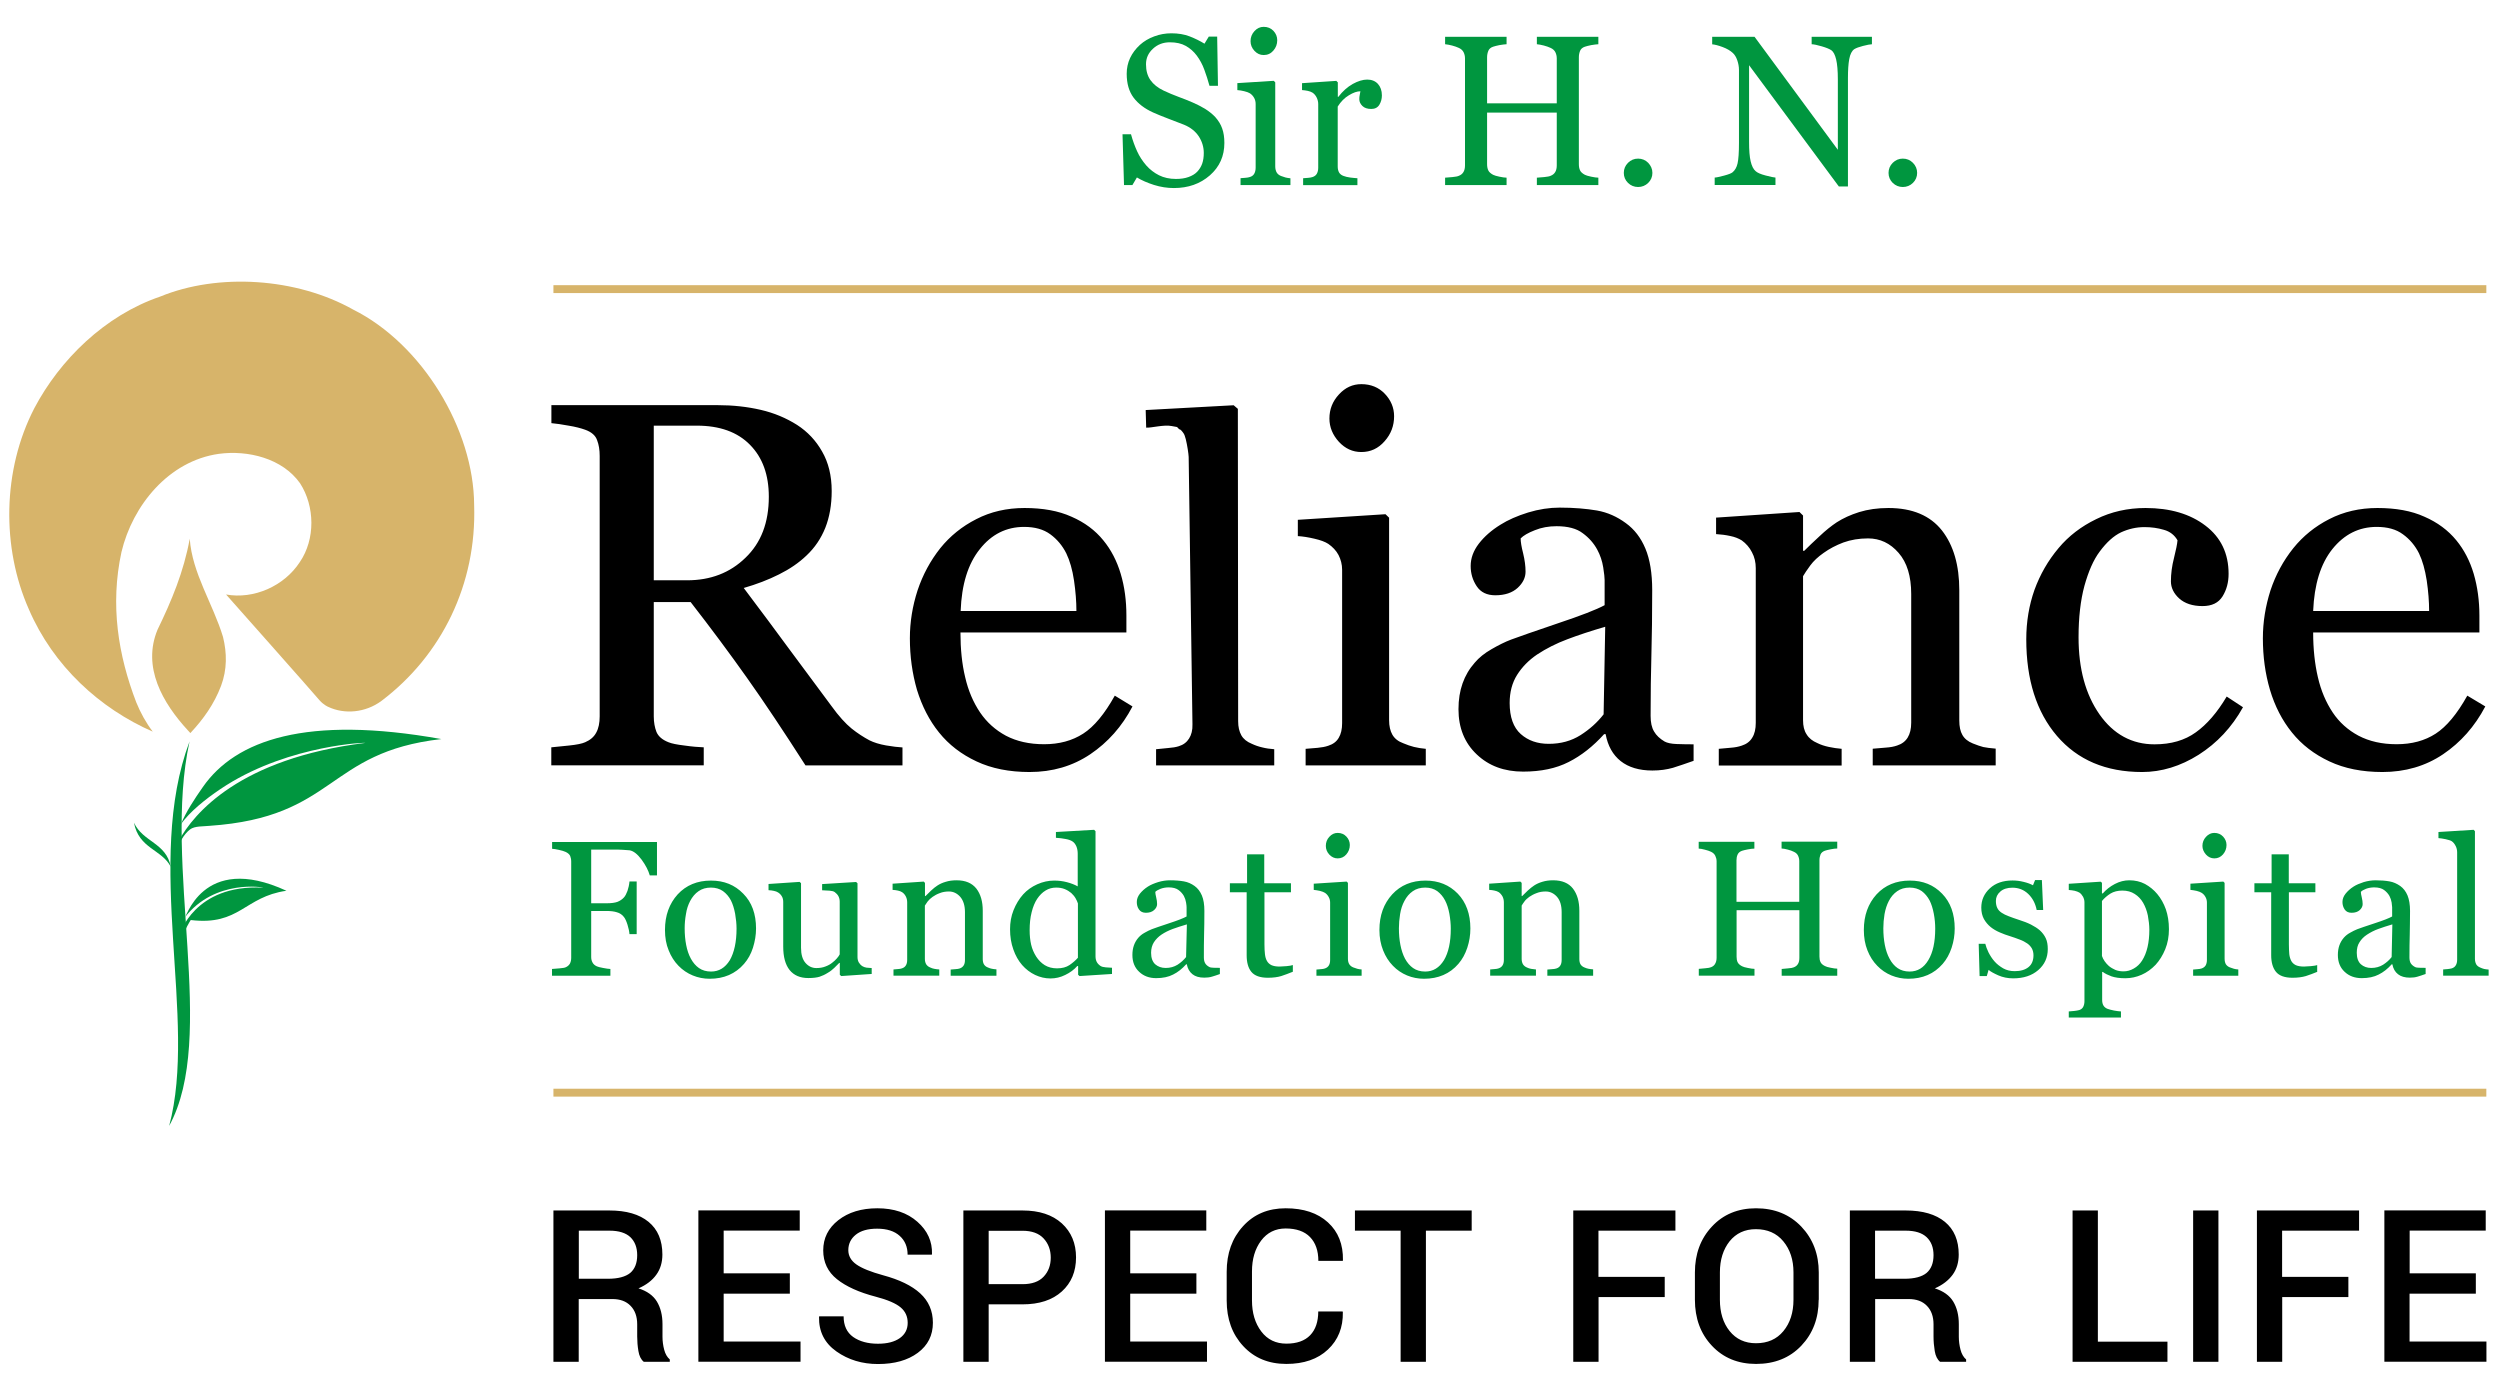 <svg width="197" height="109" viewBox="0 0 197 109" fill="none" xmlns="http://www.w3.org/2000/svg">
<g id="RF-logo-svg">
<g id="Group">
<g id="Group_2">
<path id="Vector" fill-rule="evenodd" clip-rule="evenodd" d="M13.455 68.302C13.101 66.404 11.266 66.364 10.557 64.828C10.935 66.876 12.754 66.931 13.455 68.302Z" fill="#00963F"/>
<path id="Vector_2" fill-rule="evenodd" clip-rule="evenodd" d="M14.157 73.642C14.157 73.642 15.291 69.664 20.726 69.947C20.9 69.939 16.922 69.207 14.543 72.318C14.606 72.594 15.874 67.096 22.57 70.192C19.245 70.664 18.899 72.964 15.031 72.499C15.031 72.499 14.464 73.342 14.385 74.051L14.157 73.642Z" fill="#00963F"/>
<path id="Vector_3" fill-rule="evenodd" clip-rule="evenodd" d="M14.085 66.257C15.275 64.099 18.867 59.774 28.76 58.545C29.099 58.482 22.931 58.663 17.819 61.885C16.63 62.641 15.353 63.61 14.542 64.579C14.44 64.705 14.337 64.831 14.243 64.973C14.652 63.981 15.322 62.964 15.984 62.019C18.559 58.317 24.152 56.332 34.779 58.238C25.665 59.278 26.523 64.39 16.503 65.076C16.015 65.131 15.345 65.076 14.975 65.359C14.526 65.698 14.006 66.486 13.88 67.352L14.085 66.257Z" fill="#00963F"/>
<path id="Vector_4" fill-rule="evenodd" clip-rule="evenodd" d="M13.33 88.72C15.59 80.323 11.352 67.972 14.937 58.425C12.794 68.208 17.166 81.71 13.33 88.72Z" fill="#00963F"/>
</g>
<path id="Vector_5" fill-rule="evenodd" clip-rule="evenodd" d="M30.053 55.236C28.792 56.165 27.146 56.307 25.862 55.7C25.862 55.7 25.515 55.559 25.184 55.188C24.909 54.842 17.835 46.87 17.835 46.87L17.811 46.846C19.993 47.24 22.388 46.193 23.625 44.294C24.861 42.482 24.814 39.899 23.648 38.087C22.254 36.11 19.529 35.456 17.244 35.763C13.29 36.322 10.446 39.828 9.572 43.499C8.666 47.681 9.312 51.628 10.738 55.346C11.061 56.141 11.502 56.953 12.037 57.654C7.878 55.834 4.2 52.494 2.27 48.004C0.127 43.168 0.174 37.055 2.711 32.156C4.712 28.367 8.249 24.861 12.62 23.372C17.197 21.49 23.365 21.884 27.831 24.396C33.243 27.098 37.339 33.81 37.363 39.804C37.567 46.011 34.818 51.636 30.053 55.236Z" fill="#D7B46A"/>
<path id="Vector_6" fill-rule="evenodd" clip-rule="evenodd" d="M14.834 57.585C12.809 55.395 11.187 52.567 12.416 49.614C13.511 47.361 14.479 45.06 14.952 42.453C15.141 45.171 16.788 47.589 17.575 50.196C17.882 51.449 17.906 52.749 17.418 54.048C16.882 55.466 16.023 56.679 14.999 57.766L14.834 57.585Z" fill="#D7B46A"/>
<g id="Group_3">
<path id="Vector_7" fill-rule="evenodd" clip-rule="evenodd" d="M71.115 60.315H63.474C61.773 57.66 60.244 55.36 58.874 53.43C57.503 51.493 56.022 49.5 54.423 47.444H51.517V56.447C51.517 56.92 51.595 57.33 51.729 57.676C51.879 58.031 52.194 58.298 52.674 58.487C52.919 58.59 53.336 58.676 53.935 58.747C54.533 58.834 55.038 58.873 55.455 58.889V60.307H43.442V58.889C43.765 58.858 44.222 58.81 44.844 58.747C45.451 58.684 45.868 58.598 46.113 58.487C46.514 58.314 46.806 58.07 46.987 57.723C47.168 57.393 47.255 56.967 47.255 56.447V35.927C47.255 35.455 47.192 35.045 47.05 34.683C46.924 34.32 46.617 34.045 46.113 33.864C45.782 33.745 45.341 33.627 44.805 33.541C44.27 33.438 43.828 33.383 43.45 33.344V31.926H56.558C57.763 31.926 58.889 32.052 59.945 32.296C61.001 32.54 61.954 32.942 62.812 33.485C63.639 34.021 64.293 34.714 64.782 35.581C65.278 36.439 65.538 37.479 65.538 38.692C65.538 39.787 65.365 40.756 65.034 41.591C64.695 42.434 64.207 43.158 63.553 43.773C62.954 44.348 62.229 44.844 61.387 45.262C60.544 45.687 59.614 46.042 58.606 46.333C60.008 48.192 61.166 49.752 62.096 51.02C63.025 52.28 64.167 53.816 65.514 55.628C66.097 56.439 66.633 57.022 67.105 57.408C67.578 57.786 68.058 58.094 68.515 58.338C68.862 58.511 69.295 58.645 69.823 58.74C70.343 58.826 70.768 58.881 71.115 58.897V60.315ZM60.583 39.141C60.583 37.424 60.095 36.061 59.102 35.053C58.117 34.045 56.715 33.541 54.911 33.541H51.517V45.727H54.147C55.983 45.727 57.519 45.144 58.74 43.954C59.977 42.773 60.583 41.173 60.583 39.141ZM89.24 55.667C88.413 57.251 87.302 58.495 85.916 59.433C84.522 60.37 82.931 60.835 81.127 60.835C79.535 60.835 78.141 60.559 76.952 60C75.754 59.441 74.77 58.684 73.998 57.723C73.226 56.77 72.651 55.636 72.257 54.36C71.887 53.076 71.698 51.729 71.698 50.295C71.698 49.019 71.903 47.759 72.304 46.522C72.714 45.293 73.313 44.183 74.1 43.19C74.864 42.245 75.802 41.481 76.936 40.906C78.062 40.323 79.331 40.031 80.733 40.031C82.174 40.031 83.411 40.252 84.435 40.717C85.467 41.166 86.302 41.788 86.94 42.576C87.555 43.324 88.011 44.206 88.311 45.215C88.618 46.239 88.76 47.333 88.76 48.515V49.838H75.684C75.684 51.138 75.802 52.312 76.054 53.359C76.298 54.423 76.692 55.344 77.235 56.148C77.755 56.912 78.433 57.526 79.268 57.975C80.111 58.417 81.111 58.645 82.277 58.645C83.466 58.645 84.49 58.369 85.357 57.81C86.215 57.259 87.043 56.258 87.846 54.817L89.24 55.667ZM84.821 48.153C84.821 47.404 84.758 46.601 84.632 45.742C84.506 44.892 84.301 44.183 84.025 43.608C83.718 42.993 83.293 42.489 82.765 42.103C82.23 41.709 81.536 41.52 80.701 41.52C79.299 41.52 78.133 42.103 77.212 43.269C76.274 44.435 75.778 46.057 75.699 48.145H84.821V48.153ZM100.402 60.315H91.099V59.039C91.399 59.015 91.714 58.976 92.052 58.944C92.391 58.921 92.667 58.873 92.887 58.803C93.25 58.692 93.517 58.487 93.699 58.196C93.88 57.913 93.982 57.534 93.966 57.07L93.667 36.006C93.659 35.77 93.557 35.084 93.439 34.604C93.384 34.391 93.321 34.218 93.265 34.147C93.202 34.076 93.179 34.005 93.1 33.934C92.761 33.627 93.179 34.045 92.864 33.769C92.659 33.588 92.95 33.698 92.328 33.572C91.722 33.446 90.698 33.73 90.319 33.698L90.28 32.312L97.212 31.934L97.543 32.217L97.566 56.833C97.566 57.282 97.653 57.645 97.818 57.944C97.984 58.235 98.26 58.456 98.63 58.606C98.913 58.74 99.189 58.834 99.473 58.897C99.748 58.968 100.071 59.015 100.41 59.039V60.315H100.402ZM112.352 60.315H102.883V59.007C103.191 58.976 103.498 58.96 103.829 58.929C104.152 58.897 104.427 58.85 104.672 58.763C105.042 58.645 105.318 58.44 105.491 58.141C105.672 57.842 105.759 57.456 105.759 56.983V44.899C105.759 44.474 105.656 44.088 105.475 43.734C105.286 43.379 105.01 43.096 104.672 42.859C104.42 42.694 104.057 42.56 103.577 42.45C103.104 42.339 102.671 42.268 102.269 42.245V40.961L109.177 40.52L109.461 40.795V56.747C109.461 57.211 109.548 57.597 109.721 57.897C109.894 58.196 110.178 58.425 110.572 58.566C110.863 58.692 111.147 58.787 111.422 58.858C111.706 58.929 112.013 58.976 112.352 59.007V60.315ZM109.855 32.8C109.855 33.548 109.611 34.202 109.106 34.769C108.61 35.337 108.004 35.62 107.271 35.62C106.594 35.62 106.003 35.352 105.507 34.817C105.018 34.281 104.758 33.666 104.758 32.981C104.758 32.249 105.01 31.619 105.507 31.083C106.003 30.539 106.594 30.271 107.271 30.271C108.019 30.271 108.642 30.524 109.122 31.028C109.603 31.532 109.855 32.123 109.855 32.8ZM133.478 59.945C132.84 60.173 132.297 60.354 131.824 60.504C131.344 60.638 130.816 60.717 130.209 60.717C129.162 60.717 128.335 60.465 127.712 59.976C127.09 59.48 126.696 58.779 126.523 57.849H126.405C125.538 58.81 124.609 59.543 123.608 60.047C122.624 60.551 121.426 60.803 120.024 60.803C118.535 60.803 117.322 60.354 116.369 59.449C115.408 58.543 114.928 57.353 114.928 55.888C114.928 55.124 115.038 54.447 115.251 53.848C115.463 53.249 115.778 52.706 116.212 52.217C116.542 51.823 116.984 51.469 117.535 51.154C118.079 50.839 118.598 50.579 119.079 50.398C119.685 50.169 120.899 49.752 122.726 49.129C124.569 48.515 125.806 48.035 126.444 47.688V45.703C126.444 45.537 126.413 45.199 126.334 44.71C126.255 44.214 126.097 43.741 125.861 43.308C125.593 42.812 125.215 42.379 124.719 42.016C124.238 41.646 123.545 41.465 122.655 41.465C122.041 41.465 121.466 41.567 120.946 41.78C120.418 41.985 120.04 42.205 119.827 42.426C119.827 42.694 119.89 43.088 120.024 43.608C120.15 44.127 120.213 44.6 120.213 45.049C120.213 45.514 120.008 45.939 119.591 46.325C119.166 46.711 118.583 46.908 117.826 46.908C117.173 46.908 116.676 46.672 116.361 46.191C116.046 45.719 115.889 45.191 115.889 44.6C115.889 43.986 116.101 43.403 116.535 42.836C116.968 42.276 117.535 41.78 118.236 41.347C118.835 40.969 119.552 40.654 120.41 40.386C121.261 40.126 122.096 40 122.907 40C124.026 40 125.01 40.086 125.845 40.228C126.68 40.378 127.429 40.717 128.114 41.221C128.791 41.709 129.303 42.379 129.658 43.229C130.012 44.072 130.194 45.175 130.194 46.498C130.194 48.413 130.17 50.09 130.131 51.571C130.091 53.052 130.068 54.659 130.068 56.408C130.068 56.928 130.154 57.337 130.343 57.645C130.517 57.952 130.8 58.212 131.17 58.432C131.375 58.543 131.69 58.614 132.116 58.629C132.557 58.645 132.998 58.653 133.455 58.653V59.945H133.478ZM126.491 49.389C125.357 49.72 124.357 50.051 123.506 50.374C122.647 50.697 121.86 51.091 121.119 51.579C120.457 52.028 119.93 52.572 119.544 53.186C119.158 53.801 118.961 54.541 118.961 55.392C118.961 56.502 119.252 57.322 119.835 57.842C120.418 58.361 121.151 58.614 122.041 58.614C122.994 58.614 123.821 58.385 124.546 57.928C125.262 57.471 125.869 56.928 126.365 56.29L126.491 49.389ZM157.244 60.315H147.571V58.999C147.878 58.968 148.217 58.937 148.587 58.913C148.957 58.889 149.248 58.834 149.493 58.747C149.863 58.629 150.146 58.417 150.328 58.117C150.509 57.818 150.603 57.432 150.603 56.951V46.806C150.603 45.404 150.272 44.324 149.611 43.568C148.949 42.804 148.146 42.426 147.2 42.426C146.491 42.426 145.846 42.536 145.255 42.749C144.672 42.969 144.152 43.245 143.703 43.568C143.262 43.875 142.907 44.206 142.647 44.561C142.387 44.915 142.198 45.199 142.08 45.404V56.755C142.08 57.203 142.167 57.582 142.364 57.873C142.545 58.172 142.829 58.393 143.199 58.55C143.482 58.692 143.782 58.787 144.113 58.858C144.436 58.929 144.774 58.976 145.121 59.007V60.323H135.44V59.007C135.755 58.976 136.07 58.944 136.393 58.921C136.724 58.897 136.999 58.842 137.252 58.755C137.622 58.637 137.905 58.425 138.079 58.125C138.268 57.826 138.354 57.44 138.354 56.959V44.773C138.354 44.316 138.26 43.899 138.055 43.521C137.866 43.143 137.59 42.828 137.252 42.584C136.999 42.426 136.7 42.308 136.346 42.237C135.991 42.158 135.621 42.111 135.227 42.087V40.788L141.797 40.346L142.08 40.622V43.403H142.175C142.498 43.08 142.899 42.694 143.38 42.253C143.853 41.804 144.309 41.441 144.735 41.158C145.239 40.835 145.822 40.567 146.499 40.354C147.185 40.142 147.949 40.031 148.807 40.031C150.698 40.031 152.1 40.63 153.022 41.796C153.943 42.977 154.392 44.545 154.392 46.514V56.778C154.392 57.251 154.471 57.629 154.636 57.913C154.794 58.196 155.062 58.425 155.456 58.582C155.779 58.716 156.054 58.803 156.283 58.866C156.519 58.913 156.842 58.96 157.26 58.992V60.315H157.244ZM168.8 60.835C165.94 60.835 163.711 59.882 162.088 57.991C160.473 56.101 159.67 53.564 159.67 50.374C159.67 48.988 159.891 47.688 160.316 46.483C160.757 45.27 161.387 44.175 162.214 43.19C163.002 42.245 163.994 41.481 165.184 40.906C166.366 40.323 167.665 40.031 169.067 40.031C171.005 40.031 172.581 40.496 173.794 41.425C175.007 42.347 175.613 43.615 175.613 45.215C175.613 45.892 175.456 46.475 175.141 46.987C174.818 47.507 174.298 47.759 173.557 47.759C172.77 47.759 172.163 47.554 171.722 47.16C171.289 46.766 171.068 46.309 171.068 45.813C171.068 45.215 171.147 44.6 171.312 43.962C171.47 43.332 171.564 42.867 171.588 42.576C171.352 42.166 170.997 41.882 170.509 41.748C170.036 41.607 169.532 41.536 168.981 41.536C168.343 41.536 167.728 41.678 167.145 41.945C166.562 42.221 166.003 42.725 165.46 43.458C164.956 44.127 164.57 45.033 164.254 46.16C163.947 47.294 163.79 48.649 163.79 50.217C163.79 52.706 164.341 54.722 165.444 56.298C166.547 57.865 167.996 58.653 169.776 58.653C171.076 58.653 172.163 58.338 173.03 57.708C173.904 57.085 174.715 56.148 175.464 54.888L176.748 55.73C175.865 57.314 174.707 58.55 173.258 59.472C171.824 60.378 170.328 60.835 168.8 60.835ZM195.842 55.667C195.007 57.251 193.904 58.495 192.518 59.433C191.131 60.37 189.524 60.835 187.736 60.835C186.137 60.835 184.751 60.559 183.561 60C182.364 59.441 181.379 58.684 180.607 57.723C179.835 56.77 179.253 55.636 178.874 54.36C178.496 53.076 178.315 51.729 178.315 50.295C178.315 49.019 178.52 47.759 178.914 46.522C179.323 45.293 179.922 44.183 180.718 43.19C181.482 42.245 182.419 41.481 183.546 40.906C184.68 40.323 185.94 40.031 187.342 40.031C188.784 40.031 190.021 40.252 191.045 40.717C192.077 41.166 192.912 41.788 193.558 42.576C194.172 43.324 194.629 44.206 194.928 45.215C195.227 46.239 195.377 47.333 195.377 48.515V49.838H182.277C182.277 51.138 182.403 52.312 182.648 53.359C182.892 54.423 183.286 55.344 183.821 56.148C184.333 56.912 185.011 57.526 185.854 57.975C186.697 58.417 187.697 58.645 188.855 58.645C190.044 58.645 191.076 58.369 191.935 57.81C192.786 57.259 193.621 56.258 194.424 54.817L195.842 55.667ZM191.415 48.153C191.415 47.404 191.352 46.601 191.226 45.742C191.092 44.892 190.895 44.183 190.619 43.608C190.312 42.993 189.887 42.489 189.351 42.103C188.823 41.709 188.13 41.52 187.287 41.52C185.885 41.52 184.727 42.103 183.79 43.269C182.86 44.435 182.364 46.057 182.277 48.145H191.415V48.153Z" fill="black"/>
<g id="Group_4">
<path id="Vector_8" fill-rule="evenodd" clip-rule="evenodd" d="M51.77 68.981H51.202C51.092 68.595 50.879 68.177 50.556 67.736C50.226 67.295 49.91 67.051 49.611 67.004C49.454 66.988 49.28 66.972 49.068 66.964C48.855 66.948 48.619 66.948 48.351 66.948H46.586V71.178H47.8C48.17 71.178 48.453 71.139 48.65 71.068C48.855 70.989 49.028 70.871 49.17 70.714C49.273 70.603 49.359 70.43 49.446 70.202C49.525 69.965 49.58 69.721 49.603 69.461H50.17V73.612H49.603C49.588 73.392 49.532 73.148 49.446 72.864C49.359 72.588 49.265 72.384 49.17 72.265C49.028 72.076 48.839 71.95 48.611 71.887C48.39 71.816 48.115 71.785 47.8 71.785H46.586V75.408C46.586 75.566 46.618 75.716 46.689 75.842C46.752 75.968 46.87 76.078 47.035 76.149C47.114 76.188 47.272 76.228 47.524 76.275C47.776 76.322 47.965 76.354 48.099 76.354V76.889H43.498V76.354C43.648 76.346 43.845 76.33 44.097 76.306C44.349 76.283 44.507 76.259 44.578 76.22C44.727 76.157 44.838 76.054 44.908 75.936C44.972 75.81 45.011 75.66 45.011 75.479V67.886C45.011 67.72 44.979 67.579 44.932 67.453C44.877 67.326 44.759 67.224 44.586 67.137C44.452 67.074 44.27 67.019 44.05 66.972C43.822 66.917 43.64 66.893 43.506 66.885V66.35H51.77V68.981ZM59.576 73.163C59.576 73.683 59.489 74.18 59.332 74.684C59.174 75.18 58.938 75.597 58.631 75.952C58.292 76.346 57.89 76.637 57.441 76.834C56.984 77.031 56.48 77.126 55.921 77.126C55.456 77.126 55.007 77.039 54.59 76.866C54.164 76.692 53.794 76.44 53.463 76.102C53.14 75.771 52.88 75.369 52.691 74.888C52.494 74.416 52.4 73.88 52.4 73.282C52.4 72.139 52.739 71.21 53.4 70.477C54.07 69.753 54.944 69.39 56.023 69.39C57.055 69.39 57.898 69.729 58.568 70.422C59.245 71.1 59.576 72.021 59.576 73.163ZM58.04 73.179C58.04 72.809 58 72.415 57.929 72.005C57.851 71.588 57.74 71.241 57.599 70.958C57.441 70.651 57.228 70.406 56.968 70.217C56.709 70.036 56.386 69.942 56.023 69.942C55.637 69.942 55.314 70.036 55.047 70.225C54.771 70.414 54.558 70.674 54.385 70.997C54.227 71.296 54.109 71.643 54.054 72.029C53.983 72.415 53.952 72.785 53.952 73.148C53.952 73.62 53.991 74.061 54.07 74.463C54.148 74.865 54.267 75.227 54.44 75.542C54.613 75.857 54.826 76.109 55.078 76.283C55.338 76.464 55.653 76.558 56.031 76.558C56.653 76.558 57.142 76.259 57.512 75.66C57.851 75.062 58.04 74.235 58.04 73.179ZM68.69 76.748L66.287 76.913L66.177 76.811V75.881H66.13C66.011 76.007 65.878 76.141 65.736 76.275C65.586 76.417 65.421 76.551 65.224 76.661C65.003 76.803 64.79 76.897 64.578 76.968C64.373 77.031 64.074 77.07 63.696 77.07C63.05 77.07 62.561 76.858 62.223 76.44C61.884 76.015 61.718 75.4 61.718 74.589V71.084C61.718 70.911 61.687 70.761 61.616 70.643C61.545 70.517 61.451 70.414 61.317 70.328C61.23 70.272 61.112 70.225 60.986 70.202C60.852 70.17 60.71 70.154 60.56 70.147V69.658L63.01 69.493L63.121 69.595V74.684C63.121 75.212 63.239 75.613 63.475 75.881C63.711 76.149 63.995 76.283 64.326 76.283C64.602 76.283 64.838 76.243 65.05 76.157C65.263 76.078 65.444 75.976 65.586 75.857C65.72 75.755 65.838 75.645 65.941 75.527C66.043 75.408 66.122 75.306 66.169 75.204V71.052C66.169 70.887 66.13 70.745 66.067 70.619C65.996 70.493 65.901 70.391 65.775 70.296C65.689 70.233 65.555 70.202 65.373 70.186C65.2 70.178 65.003 70.162 64.783 70.154V69.666L67.461 69.501L67.571 69.603V75.408C67.571 75.574 67.603 75.716 67.674 75.842C67.745 75.96 67.839 76.062 67.965 76.141C68.052 76.196 68.162 76.228 68.28 76.251C68.406 76.267 68.54 76.275 68.69 76.283V76.748ZM78.52 76.889H74.913V76.401C75.023 76.393 75.149 76.377 75.291 76.369C75.425 76.362 75.543 76.346 75.629 76.314C75.763 76.267 75.866 76.188 75.937 76.078C76.008 75.968 76.039 75.818 76.039 75.637V71.879C76.039 71.36 75.913 70.958 75.669 70.674C75.425 70.398 75.125 70.249 74.779 70.249C74.519 70.249 74.275 70.288 74.062 70.375C73.841 70.454 73.652 70.556 73.487 70.674C73.322 70.792 73.195 70.911 73.093 71.044C72.999 71.171 72.928 71.281 72.88 71.36V75.566C72.88 75.731 72.92 75.873 72.983 75.984C73.054 76.094 73.156 76.18 73.298 76.236C73.4 76.291 73.518 76.322 73.637 76.346C73.755 76.369 73.881 76.385 74.015 76.393V76.882H70.407V76.393C70.525 76.385 70.643 76.369 70.761 76.362C70.887 76.354 70.99 76.338 71.076 76.306C71.218 76.259 71.321 76.18 71.384 76.07C71.455 75.96 71.486 75.81 71.486 75.637V71.115C71.486 70.95 71.455 70.792 71.384 70.651C71.313 70.509 71.218 70.391 71.084 70.304C70.998 70.249 70.88 70.202 70.754 70.178C70.627 70.147 70.486 70.131 70.336 70.123V69.635L72.786 69.469L72.888 69.571V70.611H72.928C73.046 70.493 73.195 70.351 73.369 70.178C73.542 70.013 73.715 69.879 73.873 69.776C74.054 69.658 74.275 69.556 74.527 69.485C74.779 69.406 75.062 69.367 75.377 69.367C76.079 69.367 76.591 69.587 76.937 70.02C77.276 70.462 77.441 71.037 77.441 71.769V75.574C77.441 75.747 77.473 75.889 77.536 75.991C77.599 76.094 77.693 76.18 77.843 76.236C77.961 76.291 78.071 76.322 78.158 76.338C78.245 76.354 78.363 76.377 78.52 76.385V76.889ZM87.634 76.748L85.066 76.913L84.956 76.811V76.133L84.893 76.117C84.641 76.409 84.318 76.645 83.94 76.826C83.562 77.015 83.176 77.102 82.774 77.102C82.357 77.102 81.955 77.007 81.569 76.826C81.175 76.637 80.836 76.377 80.545 76.046C80.253 75.708 80.017 75.298 79.852 74.818C79.678 74.337 79.592 73.802 79.592 73.226C79.592 72.699 79.678 72.195 79.867 71.722C80.056 71.249 80.308 70.832 80.624 70.477C80.923 70.147 81.293 69.879 81.734 69.682C82.175 69.485 82.617 69.39 83.073 69.39C83.412 69.39 83.751 69.43 84.074 69.516C84.405 69.603 84.688 69.713 84.924 69.847V67.279C84.924 67.074 84.893 66.877 84.822 66.704C84.751 66.539 84.657 66.405 84.531 66.318C84.397 66.224 84.208 66.153 83.971 66.113C83.735 66.066 83.483 66.035 83.207 66.019V65.562L86.216 65.389L86.327 65.499V75.369C86.327 75.542 86.366 75.692 86.429 75.81C86.492 75.928 86.594 76.031 86.721 76.117C86.815 76.18 86.957 76.212 87.138 76.228C87.311 76.243 87.477 76.251 87.626 76.259V76.748H87.634ZM84.94 75.471V71.194C84.901 71.068 84.838 70.926 84.751 70.777C84.665 70.627 84.546 70.493 84.412 70.367C84.271 70.249 84.097 70.139 83.9 70.06C83.704 69.981 83.483 69.942 83.223 69.942C82.924 69.942 82.648 70.013 82.396 70.17C82.144 70.32 81.923 70.54 81.726 70.832C81.545 71.108 81.396 71.462 81.293 71.887C81.183 72.313 81.136 72.785 81.136 73.305C81.136 73.723 81.175 74.093 81.254 74.439C81.333 74.778 81.466 75.085 81.656 75.385C81.837 75.66 82.049 75.881 82.325 76.054C82.601 76.22 82.916 76.306 83.294 76.306C83.696 76.306 84.019 76.22 84.279 76.046C84.539 75.865 84.759 75.676 84.94 75.471ZM96.126 76.755C95.89 76.842 95.685 76.905 95.504 76.96C95.33 77.015 95.126 77.039 94.897 77.039C94.503 77.039 94.196 76.952 93.968 76.771C93.739 76.59 93.582 76.322 93.519 75.984H93.471C93.156 76.338 92.81 76.614 92.439 76.795C92.077 76.984 91.628 77.078 91.108 77.078C90.565 77.078 90.116 76.913 89.761 76.574C89.407 76.243 89.233 75.802 89.233 75.251C89.233 74.967 89.273 74.723 89.352 74.495C89.43 74.274 89.548 74.069 89.706 73.888C89.832 73.746 89.99 73.612 90.194 73.502C90.399 73.384 90.588 73.29 90.769 73.219C90.99 73.132 91.447 72.982 92.124 72.754C92.802 72.533 93.266 72.352 93.503 72.218V71.493C93.503 71.43 93.495 71.304 93.463 71.123C93.432 70.934 93.377 70.769 93.29 70.603C93.188 70.422 93.046 70.265 92.865 70.131C92.684 69.997 92.424 69.926 92.093 69.926C91.864 69.926 91.652 69.965 91.455 70.036C91.258 70.115 91.116 70.194 91.037 70.28C91.037 70.375 91.061 70.525 91.108 70.714C91.155 70.903 91.179 71.084 91.179 71.241C91.179 71.415 91.1 71.572 90.943 71.714C90.785 71.856 90.573 71.927 90.297 71.927C90.053 71.927 89.871 71.84 89.753 71.667C89.627 71.493 89.58 71.296 89.58 71.076C89.58 70.847 89.659 70.635 89.824 70.422C89.99 70.217 90.194 70.028 90.454 69.863C90.675 69.721 90.943 69.611 91.266 69.508C91.581 69.414 91.888 69.367 92.195 69.367C92.613 69.367 92.975 69.398 93.29 69.453C93.605 69.508 93.881 69.635 94.133 69.816C94.385 69.997 94.574 70.249 94.708 70.564C94.842 70.879 94.905 71.281 94.905 71.777C94.905 72.478 94.897 73.108 94.881 73.652C94.865 74.195 94.865 74.794 94.865 75.44C94.865 75.629 94.897 75.787 94.968 75.905C95.031 76.015 95.133 76.109 95.275 76.188C95.354 76.236 95.472 76.259 95.63 76.259C95.795 76.267 95.96 76.267 96.126 76.267V76.755ZM93.526 72.841C93.101 72.966 92.731 73.085 92.408 73.203C92.093 73.321 91.786 73.471 91.518 73.652C91.273 73.817 91.077 74.022 90.927 74.251C90.785 74.479 90.706 74.755 90.706 75.078C90.706 75.487 90.817 75.787 91.029 75.984C91.25 76.172 91.518 76.275 91.856 76.275C92.211 76.275 92.518 76.188 92.786 76.023C93.054 75.85 93.274 75.653 93.463 75.416L93.526 72.841ZM101.876 76.574C101.553 76.708 101.246 76.818 100.962 76.913C100.679 77 100.324 77.047 99.907 77.047C99.293 77.047 98.859 76.889 98.607 76.582C98.355 76.275 98.237 75.834 98.237 75.275V70.312H96.914V69.603H98.269V67.319H99.623V69.603H101.727V70.312H99.639V74.416C99.639 74.731 99.655 74.983 99.678 75.188C99.702 75.393 99.749 75.574 99.836 75.724C99.915 75.865 100.033 75.976 100.19 76.054C100.348 76.125 100.561 76.165 100.829 76.165C100.955 76.165 101.136 76.149 101.372 76.133C101.608 76.109 101.774 76.086 101.876 76.046V76.574ZM107.296 76.889H103.735V76.401C103.853 76.393 103.972 76.377 104.09 76.369C104.208 76.362 104.318 76.346 104.405 76.314C104.539 76.267 104.649 76.188 104.712 76.078C104.783 75.968 104.814 75.818 104.814 75.645V71.123C104.814 70.966 104.775 70.816 104.704 70.69C104.633 70.556 104.539 70.446 104.413 70.359C104.318 70.296 104.184 70.249 104.011 70.202C103.83 70.162 103.672 70.139 103.523 70.123V69.635L106.114 69.469L106.217 69.571V75.542C106.217 75.716 106.248 75.857 106.319 75.976C106.39 76.086 106.492 76.172 106.626 76.228C106.736 76.267 106.847 76.306 106.949 76.338C107.052 76.369 107.17 76.385 107.296 76.393V76.889ZM106.366 66.586C106.366 66.87 106.272 67.114 106.09 67.326C105.909 67.539 105.681 67.641 105.405 67.641C105.153 67.641 104.94 67.539 104.751 67.342C104.562 67.137 104.476 66.909 104.476 66.657C104.476 66.381 104.562 66.145 104.751 65.94C104.94 65.735 105.153 65.633 105.405 65.633C105.697 65.633 105.917 65.735 106.098 65.924C106.272 66.113 106.366 66.334 106.366 66.586ZM115.866 73.163C115.866 73.683 115.787 74.18 115.622 74.684C115.456 75.18 115.228 75.597 114.921 75.952C114.582 76.346 114.188 76.637 113.731 76.834C113.274 77.031 112.77 77.126 112.211 77.126C111.746 77.126 111.297 77.039 110.88 76.866C110.462 76.692 110.084 76.44 109.761 76.102C109.438 75.771 109.178 75.369 108.989 74.888C108.8 74.416 108.698 73.88 108.698 73.282C108.698 72.139 109.037 71.21 109.706 70.477C110.368 69.753 111.25 69.39 112.329 69.39C113.353 69.39 114.204 69.729 114.874 70.422C115.527 71.1 115.866 72.021 115.866 73.163ZM114.322 73.179C114.322 72.809 114.283 72.415 114.212 72.005C114.133 71.588 114.023 71.241 113.873 70.958C113.716 70.651 113.503 70.406 113.251 70.217C112.991 70.036 112.676 69.942 112.306 69.942C111.927 69.942 111.597 70.036 111.329 70.225C111.053 70.414 110.833 70.674 110.667 70.997C110.502 71.296 110.391 71.643 110.328 72.029C110.265 72.415 110.234 72.785 110.234 73.148C110.234 73.62 110.273 74.061 110.352 74.463C110.431 74.865 110.549 75.227 110.714 75.542C110.888 75.857 111.1 76.109 111.352 76.283C111.612 76.464 111.927 76.558 112.306 76.558C112.928 76.558 113.416 76.259 113.786 75.66C114.141 75.062 114.322 74.235 114.322 73.179ZM125.539 76.889H121.931V76.401C122.05 76.393 122.176 76.377 122.31 76.369C122.443 76.362 122.562 76.346 122.648 76.314C122.79 76.267 122.892 76.188 122.955 76.078C123.026 75.968 123.058 75.818 123.058 75.637V71.879C123.058 71.36 122.94 70.958 122.696 70.674C122.451 70.398 122.152 70.249 121.805 70.249C121.545 70.249 121.301 70.288 121.089 70.375C120.868 70.454 120.679 70.556 120.506 70.674C120.348 70.792 120.214 70.911 120.12 71.044C120.025 71.171 119.954 71.281 119.907 71.36V75.566C119.907 75.731 119.946 75.873 120.009 75.984C120.08 76.094 120.183 76.18 120.317 76.236C120.419 76.291 120.537 76.322 120.655 76.346C120.781 76.369 120.907 76.385 121.033 76.393V76.882H117.426V76.393C117.536 76.385 117.654 76.369 117.78 76.362C117.906 76.354 118.009 76.338 118.095 76.306C118.229 76.259 118.339 76.18 118.403 76.07C118.473 75.96 118.505 75.81 118.505 75.637V71.115C118.505 70.95 118.473 70.792 118.403 70.651C118.324 70.509 118.229 70.391 118.103 70.304C118.009 70.249 117.898 70.202 117.764 70.178C117.638 70.147 117.497 70.131 117.347 70.123V69.635L119.805 69.469L119.907 69.571V70.611H119.946C120.065 70.493 120.206 70.351 120.388 70.178C120.569 70.013 120.734 69.879 120.892 69.776C121.073 69.658 121.293 69.556 121.538 69.485C121.79 69.406 122.073 69.367 122.388 69.367C123.089 69.367 123.609 69.587 123.948 70.02C124.287 70.462 124.452 71.037 124.452 71.769V75.574C124.452 75.747 124.484 75.889 124.547 75.991C124.61 76.094 124.712 76.18 124.854 76.236C124.98 76.291 125.082 76.322 125.169 76.338C125.264 76.354 125.382 76.377 125.539 76.385V76.889ZM144.783 76.889H140.396V76.354C140.514 76.346 140.687 76.33 140.908 76.306C141.128 76.291 141.286 76.259 141.364 76.22C141.514 76.157 141.617 76.07 141.687 75.944C141.758 75.826 141.79 75.668 141.79 75.471V71.722H136.843V75.393C136.843 75.566 136.867 75.708 136.93 75.834C136.993 75.952 137.103 76.054 137.276 76.141C137.363 76.188 137.513 76.236 137.733 76.275C137.954 76.322 138.127 76.346 138.253 76.346V76.882H133.865V76.346C133.984 76.338 134.157 76.322 134.377 76.299C134.606 76.283 134.755 76.251 134.842 76.212C134.992 76.149 135.094 76.062 135.157 75.936C135.228 75.818 135.268 75.66 135.268 75.464V67.87C135.268 67.712 135.228 67.571 135.165 67.437C135.102 67.303 134.992 67.2 134.834 67.122C134.7 67.059 134.543 67.004 134.346 66.956C134.157 66.901 133.991 66.877 133.857 66.87V66.334H138.245V66.87C138.103 66.87 137.93 66.893 137.725 66.933C137.52 66.972 137.371 67.011 137.268 67.043C137.095 67.106 136.985 67.2 136.922 67.342C136.859 67.484 136.835 67.634 136.835 67.791V71.06H141.782V67.862C141.782 67.705 141.75 67.563 141.687 67.429C141.624 67.295 141.514 67.192 141.357 67.122C141.223 67.051 141.057 66.996 140.876 66.948C140.687 66.893 140.522 66.87 140.388 66.862V66.326H144.775V66.862C144.633 66.862 144.46 66.885 144.255 66.925C144.058 66.964 143.901 67.004 143.806 67.035C143.633 67.098 143.523 67.192 143.46 67.326C143.405 67.468 143.373 67.618 143.373 67.783V75.377C143.373 75.55 143.397 75.692 143.46 75.818C143.515 75.936 143.633 76.039 143.806 76.125C143.893 76.172 144.043 76.22 144.255 76.259C144.476 76.306 144.649 76.33 144.775 76.33V76.889H144.783ZM154.031 73.163C154.031 73.683 153.952 74.18 153.787 74.684C153.621 75.18 153.393 75.597 153.086 75.952C152.739 76.346 152.353 76.637 151.896 76.834C151.439 77.031 150.935 77.126 150.376 77.126C149.911 77.126 149.47 77.039 149.045 76.866C148.627 76.692 148.249 76.44 147.926 76.102C147.603 75.771 147.343 75.369 147.154 74.888C146.965 74.416 146.871 73.88 146.871 73.282C146.871 72.139 147.209 71.21 147.871 70.477C148.541 69.753 149.415 69.39 150.494 69.39C151.526 69.39 152.369 69.729 153.038 70.422C153.7 71.1 154.031 72.021 154.031 73.163ZM152.495 73.179C152.495 72.809 152.463 72.415 152.385 72.005C152.306 71.588 152.196 71.241 152.054 70.958C151.888 70.651 151.684 70.406 151.431 70.217C151.172 70.036 150.856 69.942 150.478 69.942C150.092 69.942 149.769 70.036 149.502 70.225C149.226 70.414 149.005 70.674 148.84 70.997C148.682 71.296 148.572 71.643 148.501 72.029C148.438 72.415 148.407 72.785 148.407 73.148C148.407 73.62 148.446 74.061 148.525 74.463C148.604 74.865 148.722 75.227 148.895 75.542C149.06 75.857 149.273 76.109 149.525 76.283C149.785 76.464 150.1 76.558 150.478 76.558C151.101 76.558 151.597 76.259 151.951 75.66C152.314 75.062 152.495 74.235 152.495 73.179ZM160.742 73.313C160.939 73.494 161.097 73.699 161.207 73.935C161.317 74.164 161.365 74.455 161.365 74.786C161.365 75.464 161.112 76.015 160.608 76.448C160.104 76.882 159.45 77.094 158.639 77.094C158.214 77.094 157.82 77.015 157.465 76.858C157.111 76.7 156.851 76.558 156.701 76.425L156.559 76.913H155.992L155.921 74.369H156.441C156.489 74.566 156.567 74.786 156.693 75.046C156.827 75.306 156.977 75.542 157.158 75.747C157.347 75.968 157.584 76.149 157.851 76.306C158.119 76.456 158.418 76.527 158.757 76.527C159.23 76.527 159.592 76.417 159.852 76.204C160.112 75.991 160.238 75.676 160.238 75.275C160.238 75.07 160.191 74.888 160.112 74.739C160.025 74.589 159.907 74.455 159.75 74.345C159.592 74.235 159.387 74.124 159.151 74.038C158.915 73.943 158.655 73.857 158.363 73.762C158.135 73.699 157.875 73.597 157.591 73.478C157.308 73.36 157.064 73.211 156.867 73.053C156.654 72.88 156.473 72.667 156.331 72.415C156.197 72.163 156.126 71.872 156.126 71.525C156.126 70.926 156.347 70.422 156.796 70.005C157.245 69.587 157.843 69.382 158.584 69.382C158.868 69.382 159.159 69.414 159.466 69.493C159.766 69.564 160.01 69.658 160.199 69.76L160.364 69.351H160.9L161.002 71.706H160.49C160.388 71.186 160.159 70.761 159.821 70.438C159.482 70.115 159.064 69.95 158.576 69.95C158.174 69.95 157.851 70.052 157.623 70.257C157.387 70.462 157.276 70.706 157.276 70.997C157.276 71.218 157.316 71.407 157.387 71.549C157.457 71.698 157.576 71.824 157.733 71.927C157.883 72.029 158.064 72.116 158.292 72.202C158.521 72.289 158.797 72.391 159.12 72.494C159.443 72.596 159.758 72.714 160.041 72.856C160.317 72.998 160.553 73.148 160.742 73.313ZM169.99 70.446C170.282 70.792 170.502 71.194 170.668 71.651C170.825 72.108 170.912 72.636 170.912 73.219C170.912 73.794 170.817 74.321 170.62 74.802C170.423 75.282 170.171 75.684 169.864 76.023C169.533 76.369 169.171 76.629 168.761 76.811C168.352 76.992 167.926 77.086 167.469 77.086C167.028 77.086 166.666 77.031 166.39 76.937C166.114 76.834 165.878 76.724 165.705 76.59H165.65V78.796C165.65 78.969 165.681 79.119 165.752 79.237C165.823 79.355 165.933 79.442 166.075 79.497C166.193 79.544 166.367 79.583 166.587 79.631C166.808 79.67 166.989 79.694 167.131 79.701V80.182H163.019V79.701C163.176 79.694 163.318 79.678 163.46 79.662C163.602 79.646 163.736 79.623 163.854 79.591C164.003 79.536 164.106 79.449 164.161 79.331C164.224 79.205 164.255 79.056 164.255 78.89V71.1C164.255 70.95 164.216 70.808 164.145 70.666C164.066 70.525 163.972 70.414 163.854 70.335C163.759 70.28 163.641 70.233 163.484 70.194C163.318 70.162 163.168 70.139 163.019 70.131V69.642L165.532 69.477L165.634 69.564V70.391L165.697 70.406C165.957 70.107 166.272 69.855 166.65 69.658C167.028 69.461 167.406 69.367 167.784 69.367C168.241 69.367 168.651 69.461 169.029 69.658C169.399 69.863 169.722 70.123 169.99 70.446ZM168.793 75.7C168.99 75.393 169.131 75.038 169.226 74.629C169.321 74.219 169.368 73.77 169.368 73.266C169.368 72.903 169.321 72.525 169.25 72.139C169.171 71.761 169.045 71.43 168.879 71.139C168.714 70.855 168.493 70.619 168.218 70.446C167.942 70.265 167.619 70.178 167.241 70.178C166.871 70.178 166.563 70.257 166.304 70.414C166.044 70.58 165.823 70.769 165.634 70.997V75.33C165.673 75.464 165.752 75.605 165.847 75.747C165.949 75.889 166.059 76.015 166.185 76.125C166.335 76.251 166.508 76.346 166.682 76.425C166.863 76.503 167.083 76.543 167.335 76.543C167.611 76.543 167.879 76.472 168.139 76.322C168.407 76.172 168.619 75.968 168.793 75.7ZM176.378 76.889H172.818V76.401C172.936 76.393 173.046 76.377 173.172 76.369C173.291 76.362 173.401 76.346 173.488 76.314C173.629 76.267 173.732 76.188 173.803 76.078C173.866 75.968 173.905 75.818 173.905 75.645V71.123C173.905 70.966 173.866 70.816 173.795 70.69C173.724 70.556 173.629 70.446 173.495 70.359C173.401 70.296 173.275 70.249 173.094 70.202C172.92 70.162 172.755 70.139 172.605 70.123V69.635L175.197 69.469L175.299 69.571V75.542C175.299 75.716 175.331 75.857 175.394 75.976C175.465 76.086 175.567 76.172 175.709 76.228C175.819 76.267 175.922 76.306 176.032 76.338C176.134 76.369 176.252 76.385 176.378 76.393V76.889ZM175.449 66.586C175.449 66.87 175.354 67.114 175.173 67.326C174.984 67.539 174.764 67.641 174.488 67.641C174.236 67.641 174.015 67.539 173.834 67.342C173.653 67.137 173.551 66.909 173.551 66.657C173.551 66.381 173.645 66.145 173.834 65.94C174.023 65.735 174.236 65.633 174.488 65.633C174.771 65.633 175 65.735 175.181 65.924C175.354 66.113 175.449 66.334 175.449 66.586ZM182.617 76.574C182.294 76.708 181.995 76.818 181.703 76.913C181.412 77 181.065 77.047 180.648 77.047C180.033 77.047 179.6 76.889 179.348 76.582C179.096 76.275 178.97 75.834 178.97 75.275V70.312H177.647V69.603H179.002V67.319H180.356V69.603H182.452V70.312H180.364V74.416C180.364 74.731 180.38 74.983 180.396 75.188C180.419 75.393 180.475 75.574 180.553 75.724C180.632 75.865 180.75 75.976 180.908 76.054C181.065 76.125 181.286 76.165 181.546 76.165C181.672 76.165 181.853 76.149 182.089 76.133C182.326 76.109 182.499 76.086 182.594 76.046V76.574H182.617ZM191.124 76.755C190.888 76.842 190.683 76.905 190.502 76.96C190.329 77.015 190.124 77.039 189.896 77.039C189.51 77.039 189.195 76.952 188.966 76.771C188.73 76.59 188.58 76.322 188.517 75.984H188.47C188.155 76.338 187.808 76.614 187.438 76.795C187.076 76.984 186.627 77.078 186.107 77.078C185.563 77.078 185.106 76.913 184.752 76.574C184.397 76.243 184.224 75.802 184.224 75.251C184.224 74.967 184.263 74.723 184.342 74.495C184.421 74.274 184.539 74.069 184.697 73.888C184.823 73.746 184.98 73.612 185.185 73.502C185.39 73.384 185.579 73.29 185.76 73.219C185.981 73.132 186.438 72.982 187.123 72.754C187.8 72.533 188.265 72.352 188.501 72.218V71.493C188.501 71.43 188.486 71.304 188.462 71.123C188.431 70.934 188.375 70.769 188.289 70.603C188.186 70.422 188.045 70.265 187.863 70.131C187.682 69.997 187.422 69.926 187.084 69.926C186.863 69.926 186.642 69.965 186.445 70.036C186.249 70.115 186.107 70.194 186.036 70.28C186.036 70.375 186.059 70.525 186.107 70.714C186.154 70.903 186.178 71.084 186.178 71.241C186.178 71.415 186.099 71.572 185.949 71.714C185.792 71.856 185.579 71.927 185.303 71.927C185.059 71.927 184.878 71.84 184.76 71.667C184.642 71.493 184.586 71.296 184.586 71.076C184.586 70.847 184.665 70.635 184.831 70.422C184.996 70.217 185.201 70.028 185.461 69.863C185.681 69.721 185.949 69.611 186.264 69.508C186.587 69.414 186.894 69.367 187.202 69.367C187.611 69.367 187.982 69.398 188.289 69.453C188.604 69.508 188.88 69.635 189.139 69.816C189.392 69.997 189.581 70.249 189.714 70.564C189.841 70.879 189.911 71.281 189.911 71.777C189.911 72.478 189.896 73.108 189.888 73.652C189.872 74.195 189.864 74.794 189.864 75.44C189.864 75.629 189.896 75.787 189.967 75.905C190.037 76.015 190.14 76.109 190.282 76.188C190.36 76.236 190.479 76.259 190.636 76.259C190.802 76.267 190.967 76.267 191.14 76.267V76.755H191.124ZM188.517 72.841C188.1 72.966 187.722 73.085 187.406 73.203C187.084 73.321 186.792 73.471 186.516 73.652C186.264 73.817 186.067 74.022 185.926 74.251C185.776 74.479 185.713 74.755 185.713 75.078C185.713 75.487 185.823 75.787 186.036 75.984C186.249 76.172 186.524 76.275 186.855 76.275C187.202 76.275 187.517 76.188 187.785 76.023C188.052 75.85 188.281 75.653 188.462 75.416L188.517 72.841Z" fill="#00963F"/>
<path id="Vector_9" fill-rule="evenodd" clip-rule="evenodd" d="M196.096 76.882H192.52V76.393C192.63 76.385 192.756 76.369 192.882 76.362C193.016 76.346 193.119 76.33 193.205 76.306C193.347 76.259 193.45 76.18 193.513 76.07C193.584 75.96 193.623 75.81 193.623 75.629V67.161C193.623 66.988 193.584 66.814 193.505 66.665C193.426 66.507 193.331 66.381 193.205 66.294C193.119 66.231 192.953 66.184 192.717 66.129C192.481 66.082 192.292 66.05 192.15 66.043V65.562L194.923 65.389L195.025 65.499V75.55C195.025 75.724 195.064 75.865 195.12 75.976C195.183 76.094 195.285 76.172 195.427 76.236C195.537 76.291 195.639 76.322 195.75 76.354C195.86 76.377 195.978 76.393 196.104 76.401V76.882H196.096Z" fill="#00963F"/>
</g>
</g>
<g id="Group_5">
<path id="Vector_10" fill-rule="evenodd" clip-rule="evenodd" d="M95.764 9.225C96.008 9.501 96.197 9.8 96.307 10.123C96.425 10.446 96.48 10.832 96.48 11.265C96.48 12.297 96.102 13.148 95.338 13.818C94.574 14.487 93.629 14.818 92.502 14.818C91.983 14.818 91.463 14.739 90.935 14.574C90.415 14.408 89.966 14.211 89.588 13.983L89.234 14.582H88.572L88.454 10.58H89.123C89.257 11.076 89.422 11.517 89.604 11.919C89.785 12.321 90.029 12.691 90.328 13.038C90.612 13.361 90.951 13.62 91.329 13.81C91.707 13.999 92.156 14.101 92.66 14.101C93.038 14.101 93.369 14.054 93.653 13.951C93.936 13.849 94.165 13.715 94.338 13.534C94.511 13.353 94.645 13.14 94.732 12.896C94.818 12.652 94.858 12.368 94.858 12.053C94.858 11.588 94.724 11.147 94.464 10.745C94.196 10.344 93.81 10.036 93.29 9.824C92.936 9.682 92.526 9.524 92.061 9.351C91.597 9.178 91.203 9.012 90.864 8.863C90.202 8.563 89.69 8.177 89.328 7.697C88.966 7.216 88.784 6.586 88.784 5.814C88.784 5.373 88.871 4.956 89.052 4.57C89.234 4.184 89.493 3.845 89.824 3.538C90.139 3.254 90.517 3.026 90.951 2.868C91.384 2.703 91.841 2.624 92.305 2.624C92.841 2.624 93.322 2.703 93.747 2.868C94.172 3.034 94.558 3.223 94.913 3.443L95.252 2.884H95.913L95.976 6.76H95.307C95.189 6.318 95.047 5.893 94.897 5.483C94.748 5.074 94.55 4.711 94.306 4.381C94.07 4.066 93.779 3.806 93.44 3.617C93.101 3.427 92.684 3.333 92.187 3.333C91.668 3.333 91.219 3.498 90.856 3.837C90.486 4.176 90.305 4.578 90.305 5.066C90.305 5.57 90.423 5.988 90.659 6.318C90.895 6.649 91.242 6.925 91.691 7.138C92.093 7.327 92.487 7.492 92.873 7.634C93.259 7.776 93.637 7.925 93.999 8.083C94.33 8.225 94.645 8.39 94.952 8.571C95.275 8.776 95.543 8.989 95.764 9.225Z" fill="#00963F"/>
<path id="Vector_11" fill-rule="evenodd" clip-rule="evenodd" d="M100.646 3.171C100.646 3.486 100.544 3.754 100.339 3.99C100.134 4.226 99.882 4.337 99.575 4.337C99.291 4.337 99.055 4.226 98.85 4.006C98.646 3.785 98.543 3.533 98.543 3.242C98.543 2.942 98.646 2.675 98.85 2.454C99.055 2.226 99.299 2.115 99.575 2.115C99.89 2.115 100.142 2.218 100.347 2.43C100.544 2.643 100.646 2.887 100.646 3.171ZM101.67 14.585H97.755V14.041C97.882 14.033 98.015 14.018 98.149 14.01C98.283 14.002 98.401 13.978 98.496 13.947C98.653 13.899 98.764 13.813 98.835 13.687C98.906 13.561 98.945 13.403 98.945 13.206V8.196C98.945 8.023 98.906 7.858 98.827 7.716C98.748 7.574 98.638 7.448 98.496 7.354C98.394 7.291 98.244 7.235 98.047 7.188C97.85 7.141 97.669 7.109 97.503 7.101V6.55L100.371 6.369L100.489 6.487V13.104C100.489 13.293 100.528 13.458 100.599 13.584C100.67 13.71 100.788 13.805 100.946 13.868C101.064 13.915 101.182 13.955 101.3 13.986C101.418 14.018 101.544 14.033 101.686 14.049V14.585H101.67Z" fill="#00963F"/>
<path id="Vector_12" fill-rule="evenodd" clip-rule="evenodd" d="M108.893 7.515C108.893 7.799 108.823 8.043 108.689 8.263C108.555 8.476 108.342 8.586 108.058 8.586C107.751 8.586 107.515 8.508 107.357 8.35C107.2 8.193 107.113 8.019 107.113 7.822C107.113 7.704 107.121 7.594 107.145 7.491C107.16 7.389 107.184 7.295 107.2 7.192C106.94 7.192 106.641 7.295 106.294 7.507C105.947 7.712 105.656 8.011 105.412 8.397V13.124C105.412 13.313 105.451 13.47 105.522 13.596C105.593 13.714 105.711 13.809 105.869 13.864C106.003 13.919 106.184 13.959 106.396 13.99C106.609 14.014 106.798 14.037 106.964 14.045V14.589H102.686V14.045C102.812 14.037 102.946 14.022 103.08 14.014C103.214 14.006 103.332 13.982 103.427 13.951C103.576 13.903 103.695 13.817 103.765 13.691C103.836 13.565 103.876 13.407 103.876 13.21V8.2C103.876 8.027 103.836 7.862 103.758 7.696C103.679 7.531 103.569 7.397 103.427 7.302C103.324 7.239 103.198 7.192 103.056 7.161C102.915 7.129 102.757 7.113 102.6 7.098V6.554L105.301 6.373L105.42 6.491V7.633H105.459C105.798 7.192 106.176 6.853 106.593 6.617C107.011 6.389 107.389 6.271 107.736 6.271C108.082 6.271 108.366 6.381 108.578 6.609C108.783 6.838 108.893 7.137 108.893 7.515Z" fill="#00963F"/>
<path id="Vector_13" fill-rule="evenodd" clip-rule="evenodd" d="M125.95 14.584H121.105V14.001C121.239 13.993 121.428 13.978 121.68 13.954C121.932 13.93 122.098 13.899 122.192 13.852C122.358 13.789 122.476 13.686 122.555 13.552C122.633 13.418 122.673 13.245 122.673 13.032V8.873H117.182V12.938C117.182 13.127 117.214 13.292 117.277 13.426C117.34 13.56 117.466 13.67 117.655 13.773C117.75 13.82 117.915 13.875 118.151 13.922C118.388 13.97 118.577 14.001 118.718 14.001V14.584H113.874V14.001C114.008 13.993 114.197 13.978 114.449 13.954C114.701 13.93 114.867 13.899 114.961 13.852C115.126 13.789 115.245 13.686 115.323 13.552C115.402 13.418 115.442 13.245 115.442 13.032V4.596C115.442 4.423 115.402 4.257 115.331 4.115C115.26 3.974 115.134 3.855 114.961 3.777C114.811 3.706 114.63 3.643 114.425 3.588C114.213 3.533 114.032 3.501 113.874 3.485V2.902H118.718V3.485C118.561 3.493 118.38 3.517 118.151 3.556C117.931 3.603 117.765 3.643 117.655 3.682C117.466 3.745 117.34 3.855 117.277 4.013C117.214 4.171 117.182 4.336 117.182 4.517V8.141H122.673V4.596C122.673 4.423 122.633 4.257 122.563 4.115C122.492 3.974 122.366 3.855 122.192 3.777C122.043 3.706 121.861 3.643 121.657 3.588C121.444 3.533 121.263 3.501 121.105 3.485V2.902H125.95V3.485C125.8 3.493 125.611 3.517 125.383 3.556C125.162 3.603 124.997 3.643 124.886 3.682C124.697 3.745 124.571 3.855 124.508 4.013C124.445 4.171 124.414 4.336 124.414 4.517V12.938C124.414 13.127 124.445 13.292 124.508 13.426C124.571 13.56 124.697 13.67 124.886 13.773C124.981 13.82 125.146 13.875 125.383 13.922C125.619 13.97 125.808 14.001 125.95 14.001V14.584Z" fill="#00963F"/>
<path id="Vector_14" fill-rule="evenodd" clip-rule="evenodd" d="M130.209 13.626C130.209 13.933 130.099 14.193 129.878 14.413C129.658 14.626 129.39 14.736 129.082 14.736C128.775 14.736 128.507 14.626 128.287 14.413C128.066 14.193 127.956 13.933 127.956 13.626C127.956 13.318 128.066 13.05 128.287 12.83C128.507 12.609 128.775 12.499 129.082 12.499C129.39 12.499 129.658 12.609 129.878 12.83C130.091 13.058 130.209 13.318 130.209 13.626Z" fill="#00963F"/>
<path id="Vector_15" fill-rule="evenodd" clip-rule="evenodd" d="M147.516 3.485C147.366 3.493 147.13 3.533 146.807 3.619C146.492 3.698 146.264 3.785 146.122 3.871C145.925 4.005 145.791 4.273 145.72 4.659C145.649 5.045 145.618 5.541 145.618 6.14V14.694H144.901L137.827 5.139V11.165C137.827 11.843 137.866 12.363 137.953 12.717C138.04 13.08 138.166 13.34 138.347 13.489C138.473 13.607 138.733 13.726 139.127 13.828C139.521 13.93 139.781 13.986 139.907 13.993V14.576H135.117V13.993C135.267 13.986 135.511 13.93 135.866 13.836C136.22 13.741 136.433 13.655 136.527 13.576C136.716 13.418 136.85 13.19 136.921 12.875C136.992 12.56 137.031 12.016 137.031 11.26V5.51C137.031 5.258 136.984 5.006 136.898 4.753C136.811 4.501 136.693 4.304 136.543 4.171C136.346 3.989 136.078 3.832 135.74 3.706C135.401 3.58 135.125 3.509 134.92 3.493V2.902H138.26L144.822 11.803V6.25C144.822 5.573 144.775 5.045 144.688 4.683C144.601 4.32 144.475 4.076 144.31 3.958C144.152 3.855 143.908 3.753 143.554 3.651C143.207 3.548 142.939 3.493 142.758 3.485V2.902H147.508V3.485H147.516Z" fill="#00963F"/>
<path id="Vector_16" fill-rule="evenodd" clip-rule="evenodd" d="M151.07 13.626C151.07 13.933 150.96 14.193 150.739 14.413C150.519 14.626 150.251 14.736 149.944 14.736C149.637 14.736 149.369 14.626 149.148 14.413C148.928 14.193 148.817 13.933 148.817 13.626C148.817 13.318 148.928 13.05 149.148 12.83C149.369 12.609 149.637 12.499 149.944 12.499C150.251 12.499 150.519 12.609 150.739 12.83C150.96 13.058 151.07 13.318 151.07 13.626Z" fill="#00963F"/>
</g>
<path id="Vector_17" d="M195.923 22.472H43.61V23.094H195.923V22.472Z" fill="#D7B46A"/>
<path id="Vector_18" d="M195.923 85.791H43.61V86.413H195.923V85.791Z" fill="#D7B46A"/>
<path id="Vector_19" fill-rule="evenodd" clip-rule="evenodd" d="M45.603 102.365V107.312H43.61V95.386H48.021C49.352 95.386 50.384 95.686 51.109 96.284C51.834 96.883 52.196 97.742 52.196 98.86C52.196 99.474 52.038 100.01 51.715 100.451C51.4 100.892 50.928 101.255 50.313 101.523C50.983 101.735 51.471 102.082 51.763 102.562C52.054 103.043 52.204 103.641 52.204 104.343V105.335C52.204 105.682 52.251 106.028 52.338 106.359C52.424 106.69 52.574 106.95 52.779 107.123V107.312H50.731C50.51 107.131 50.368 106.847 50.306 106.461C50.242 106.076 50.211 105.697 50.211 105.319V104.358C50.211 103.744 50.038 103.255 49.691 102.901C49.344 102.539 48.864 102.365 48.249 102.365H45.603ZM45.603 100.766H47.911C48.706 100.766 49.289 100.609 49.66 100.309C50.022 100.002 50.211 99.537 50.211 98.907C50.211 98.301 50.03 97.836 49.675 97.489C49.313 97.151 48.769 96.977 48.029 96.977H45.611V100.766H45.603ZM62.239 101.94H57.025V105.713H63.082V107.304H55.032V95.378H63.019V96.969H57.025V100.341H62.239V101.94ZM71.526 104.24C71.526 103.744 71.345 103.342 70.975 103.027C70.605 102.712 69.951 102.428 69.022 102.184C67.69 101.838 66.666 101.373 65.95 100.798C65.233 100.223 64.87 99.467 64.87 98.529C64.87 97.568 65.264 96.773 66.06 96.15C66.855 95.528 67.879 95.213 69.132 95.213C70.439 95.213 71.495 95.567 72.291 96.276C73.086 96.977 73.472 97.828 73.441 98.821L73.425 98.868H71.519C71.519 98.261 71.314 97.757 70.896 97.387C70.479 97.009 69.888 96.82 69.116 96.82C68.391 96.82 67.832 96.977 67.438 97.293C67.044 97.608 66.847 98.017 66.847 98.513C66.847 98.962 67.06 99.341 67.486 99.64C67.911 99.939 68.612 100.223 69.589 100.491C70.873 100.837 71.85 101.31 72.511 101.916C73.173 102.523 73.512 103.295 73.512 104.232C73.512 105.225 73.118 106.012 72.322 106.603C71.526 107.194 70.479 107.486 69.187 107.486C67.942 107.486 66.847 107.155 65.91 106.493C64.973 105.831 64.516 104.925 64.54 103.775L64.555 103.728H66.477C66.477 104.453 66.729 104.996 67.226 105.351C67.73 105.705 68.383 105.886 69.179 105.886C69.92 105.886 70.487 105.737 70.904 105.445C71.322 105.146 71.526 104.744 71.526 104.24ZM77.907 102.783V107.312H75.914V95.386H80.577C81.893 95.386 82.925 95.725 83.673 96.402C84.414 97.08 84.792 97.978 84.792 99.081C84.792 100.199 84.414 101.097 83.673 101.767C82.925 102.444 81.893 102.783 80.577 102.783H77.907ZM77.907 101.192H80.577C81.318 101.192 81.869 100.995 82.24 100.601C82.61 100.207 82.799 99.711 82.799 99.104C82.799 98.498 82.61 97.993 82.24 97.592C81.869 97.19 81.318 96.985 80.577 96.985H77.907V101.192ZM94.276 101.94H89.061V105.713H95.111V107.304H87.068V95.378H95.056V96.969H89.061V100.341H94.276V101.94ZM105.8 103.35L105.816 103.397C105.839 104.602 105.446 105.587 104.642 106.343C103.839 107.1 102.744 107.478 101.365 107.478C99.971 107.478 98.837 107.013 97.97 106.076C97.096 105.138 96.663 103.941 96.663 102.484V100.215C96.663 98.766 97.088 97.568 97.954 96.623C98.813 95.678 99.932 95.213 101.31 95.213C102.72 95.213 103.831 95.583 104.642 96.324C105.453 97.064 105.847 98.057 105.824 99.309L105.808 99.356H103.886C103.886 98.553 103.665 97.93 103.232 97.481C102.799 97.032 102.153 96.804 101.31 96.804C100.499 96.804 99.853 97.127 99.372 97.765C98.892 98.411 98.656 99.215 98.656 100.191V102.476C98.656 103.46 98.9 104.272 99.388 104.918C99.876 105.563 100.538 105.879 101.365 105.879C102.192 105.879 102.815 105.658 103.24 105.217C103.665 104.776 103.878 104.153 103.878 103.342H105.8V103.35ZM115.969 96.977H112.362V107.312H110.369V96.977H106.769V95.386H115.969V96.977ZM131.188 102.208H125.966V107.312H123.973V95.386H132.023V96.977H125.958V100.617H131.18V102.208H131.188ZM143.311 102.42C143.311 103.878 142.854 105.083 141.941 106.044C141.027 107.005 139.837 107.478 138.38 107.478C136.954 107.478 135.788 106.997 134.898 106.044C134 105.091 133.559 103.878 133.559 102.42V100.27C133.559 98.821 134 97.615 134.898 96.654C135.788 95.693 136.954 95.213 138.372 95.213C139.829 95.213 141.019 95.693 141.941 96.654C142.854 97.615 143.319 98.821 143.319 100.27V102.42H143.311ZM141.326 100.262C141.326 99.27 141.058 98.458 140.523 97.812C139.995 97.174 139.27 96.859 138.364 96.859C137.49 96.859 136.805 97.182 136.293 97.812C135.788 98.45 135.528 99.27 135.528 100.262V102.42C135.528 103.421 135.781 104.248 136.293 104.886C136.805 105.524 137.498 105.847 138.372 105.847C139.286 105.847 140.003 105.532 140.53 104.894C141.058 104.256 141.326 103.429 141.326 102.42V100.262ZM147.762 102.365V107.312H145.769V95.386H150.172C151.503 95.386 152.535 95.686 153.26 96.284C153.985 96.883 154.347 97.742 154.347 98.86C154.347 99.474 154.189 100.01 153.867 100.451C153.544 100.892 153.079 101.255 152.464 101.523C153.134 101.735 153.622 102.082 153.914 102.562C154.205 103.043 154.355 103.641 154.355 104.343V105.335C154.355 105.682 154.402 106.028 154.489 106.359C154.575 106.69 154.725 106.95 154.93 107.123V107.312H152.882C152.661 107.131 152.52 106.847 152.457 106.461C152.394 106.076 152.362 105.697 152.362 105.319V104.358C152.362 103.744 152.189 103.255 151.842 102.901C151.496 102.539 151.015 102.365 150.401 102.365H147.762ZM147.762 100.766H150.07C150.865 100.766 151.448 100.609 151.811 100.309C152.173 100.002 152.362 99.537 152.362 98.907C152.362 98.301 152.181 97.836 151.818 97.489C151.456 97.151 150.913 96.977 150.172 96.977H147.754V100.766H147.762ZM165.312 105.721H170.795V107.312H163.319V95.386H165.312V105.721ZM174.812 107.312H172.819V95.386H174.812V107.312ZM185.06 102.208H179.838V107.312H177.845V95.386H185.895V96.977H179.83V100.617H185.052V102.208H185.06ZM195.088 101.94H189.873V105.713H195.931V107.304H187.888V95.378H195.875V96.969H189.881V100.341H195.096V101.94H195.088Z" fill="black"/>
</g>
</g>
</svg>

